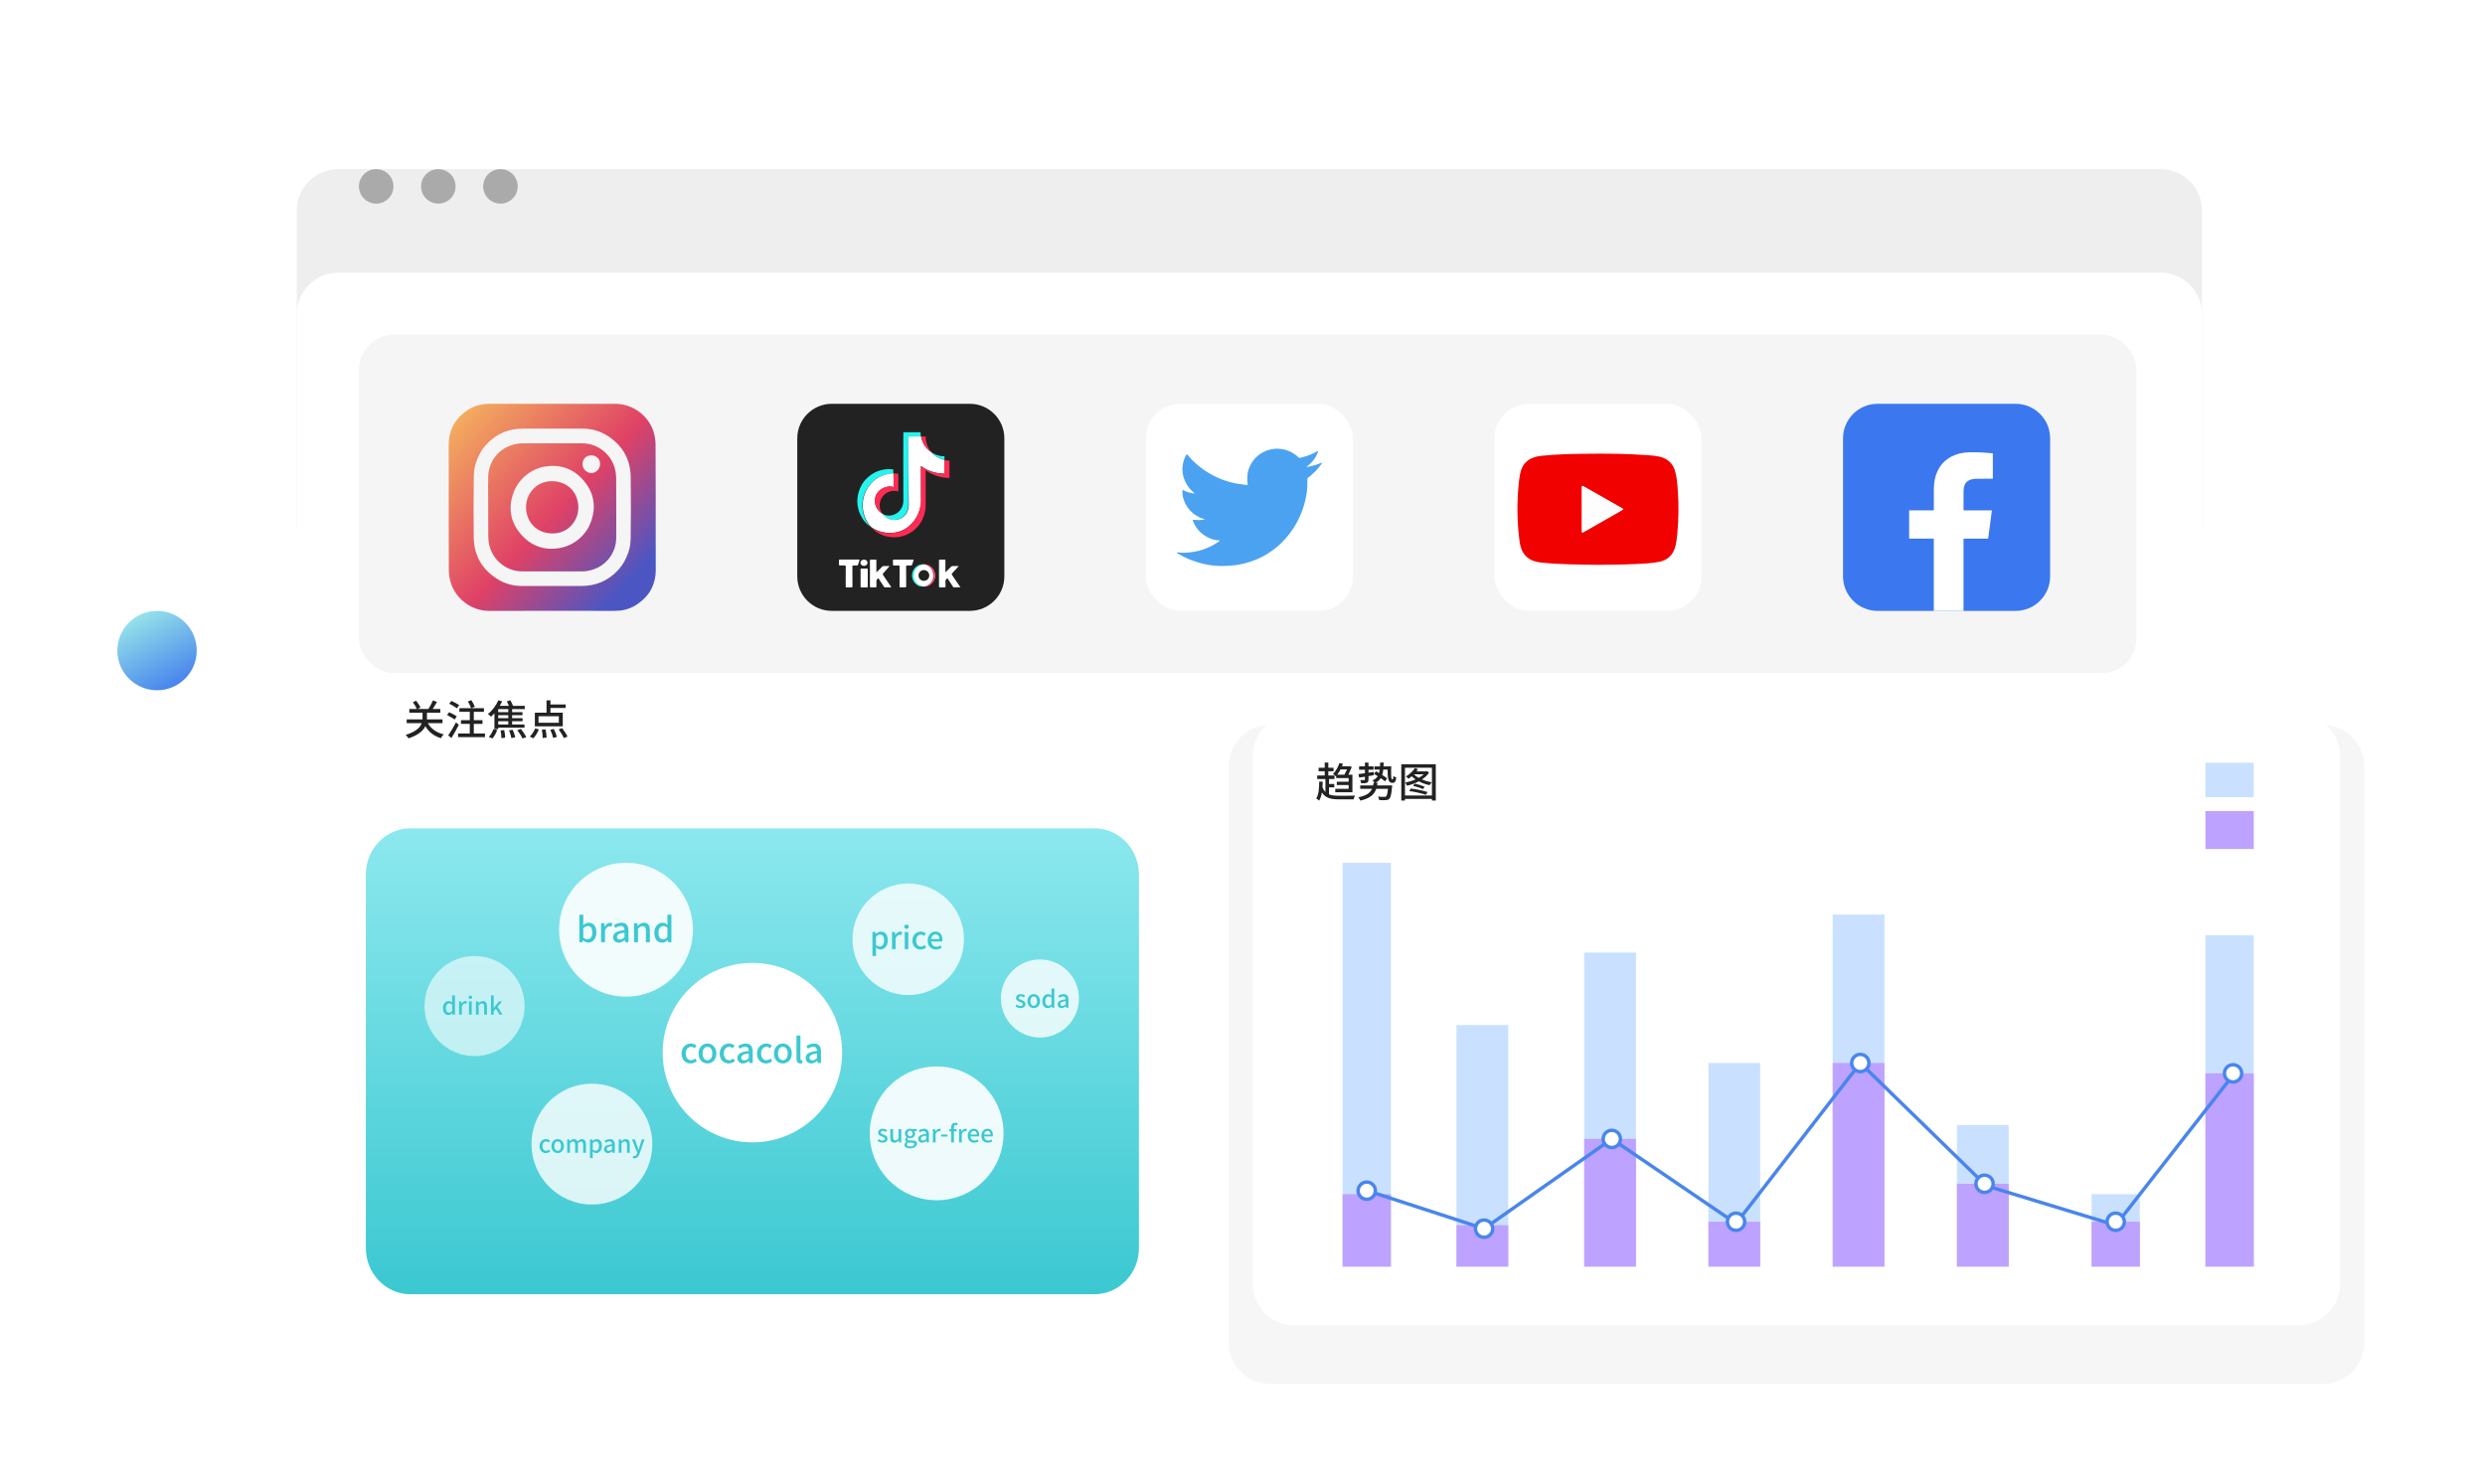 <svg xmlns="http://www.w3.org/2000/svg" fill="none" viewBox="0 0 720 430" class="design-iconfont">
  <g filter="url(#f9skti45e__filter0_d_100_2138)">
    <path d="M626 39H98C91.373 39 86 44.373 86 51V142C86 148.627 91.373 154 98 154H626C632.627 154 638 148.627 638 142V51C638 44.373 632.627 39 626 39Z" fill="#EEE"/>
  </g>
  <path d="M109 59C111.761 59 114 56.761 114 54C114 51.239 111.761 49 109 49C106.239 49 104 51.239 104 54C104 56.761 106.239 59 109 59Z" fill="#AAA"/>
  <path d="M127 59C129.761 59 132 56.761 132 54C132 51.239 129.761 49 127 49C124.239 49 122 51.239 122 54C122 56.761 124.239 59 127 59Z" fill="#AAA"/>
  <path d="M145 59C147.761 59 150 56.761 150 54C150 51.239 147.761 49 145 49C142.239 49 140 51.239 140 54C140 56.761 142.239 59 145 59Z" fill="#AAA"/>
  <g filter="url(#f9skti45e__filter1_d_100_2138)">
    <path d="M626 69H98C91.373 69 86 74.373 86 81V367C86 373.627 91.373 379 98 379H626C632.627 379 638 373.627 638 367V81C638 74.373 632.627 69 626 69Z" fill="#fff"/>
    <rect x="104" y="87" width="515" height="98" rx="10" fill="#F5F5F5"/>
    <path d="M189.573 158.386C189.873 157.329 190.016 156.2 190.001 155.029C189.987 152.271 189.987 149.514 189.987 146.771C190.016 137.457 189.973 128.143 189.944 118.829C189.944 117.814 189.802 116.786 189.559 115.8C188.318 110.714 183.525 107 178.304 107C168.232 107.014 158.147 107.014 148.076 107.014V107C146.078 107 144.124 107.014 142.17 107C141.656 107 141.157 107.014 140.672 107.057C138.232 107.257 136.121 108.171 134.324 109.7C132.355 111.257 131.028 113.229 130.429 115.614C130.144 116.671 130.001 117.8 130.001 118.971C130.016 121.729 130.016 124.486 130.016 127.229C129.973 136.543 130.03 145.857 130.044 155.171C130.044 156.186 130.187 157.214 130.429 158.2C131.67 163.3 136.478 167.014 141.699 167C151.77 166.986 161.856 166.986 171.927 166.986V167C173.924 167 175.879 166.986 177.833 167C178.347 167 178.846 166.986 179.331 166.943C181.77 166.743 183.867 165.829 185.665 164.3C187.648 162.743 188.974 160.757 189.573 158.386ZM151.228 159.786C148.518 159.786 145.993 159.043 143.753 157.557C139.588 154.786 137.334 150.843 137.262 145.814C137.177 139.886 137.205 133.957 137.277 128.029C137.291 127.629 137.319 127.229 137.348 126.829C137.362 126.614 137.377 126.386 137.405 126.171C137.505 125.443 137.676 124.714 137.904 124.029C138.389 122.643 138.989 121.4 139.716 120.286C140.101 119.757 140.515 119.229 140.971 118.743C143.839 115.643 147.434 114.171 151.656 114.186C157.362 114.214 163.068 114.2 168.775 114.186C171.485 114.186 174.01 114.929 176.25 116.414C180.415 119.186 182.669 123.129 182.74 128.157C182.826 134.086 182.797 140.014 182.726 145.943C182.712 146.343 182.683 146.743 182.655 147.143C182.64 147.371 182.626 147.586 182.598 147.8C182.498 148.529 182.327 149.257 182.098 149.943C181.613 151.329 181.014 152.571 180.287 153.686C179.901 154.214 179.488 154.743 179.031 155.229C176.164 158.329 172.569 159.8 168.347 159.786C162.64 159.771 156.934 159.786 151.228 159.786Z" fill="url(#f9skti45e__paint0_linear_100_2138)"/>
    <path d="M166.749 140.514C167.319 139.414 167.633 138.143 167.576 136.757C167.576 136.7 167.562 136.643 167.562 136.586C167.562 136.529 167.562 136.471 167.548 136.429C167.548 136.386 167.548 136.343 167.533 136.3C167.519 136.2 167.519 136.1 167.505 136C167.505 135.957 167.491 135.929 167.491 135.886C167.476 135.829 167.476 135.771 167.462 135.714C166.849 131.814 163.767 129.429 159.873 129.414C156.92 129.4 154.452 131.029 153.24 133.471C152.669 134.571 152.355 135.843 152.412 137.229C152.412 137.286 152.426 137.343 152.426 137.4C152.426 137.457 152.426 137.514 152.441 137.557C152.441 137.6 152.441 137.643 152.455 137.686C152.469 137.786 152.469 137.886 152.483 137.986C152.483 138.029 152.498 138.057 152.498 138.1C152.512 138.157 152.512 138.214 152.526 138.271C153.14 142.171 156.221 144.557 160.115 144.571C163.083 144.586 165.536 142.957 166.749 140.514Z" fill="url(#f9skti45e__paint1_linear_100_2138)"/>
    <path d="M173.04 154.543C173.083 154.529 173.111 154.5 173.154 154.486C176.449 152.843 178.489 149.557 178.546 145.929C178.575 144.014 178.575 142.1 178.56 140.186C178.56 136.5 178.546 132.8 178.532 129.114C178.532 128.471 178.503 127.829 178.432 127.2C177.904 122.3 173.667 118.471 168.76 118.457C162.911 118.429 157.063 118.457 151.214 118.457C150.672 118.457 150.13 118.529 149.588 118.629C149.103 118.714 148.618 118.843 148.175 119C147.79 119.129 147.419 119.271 147.048 119.443C147.02 119.457 146.991 119.471 146.963 119.486C146.92 119.5 146.891 119.529 146.849 119.543C143.553 121.186 141.513 124.471 141.456 128.1C141.414 130 141.414 131.9 141.442 133.829C141.442 137.514 141.456 141.214 141.471 144.9C141.471 145.543 141.499 146.186 141.57 146.814C142.098 151.714 146.335 155.543 151.242 155.557C157.091 155.586 162.94 155.557 168.789 155.557C169.331 155.557 169.873 155.486 170.415 155.386C170.9 155.3 171.385 155.171 171.827 155.014C172.212 154.886 172.583 154.743 172.954 154.571C172.983 154.571 173.011 154.557 173.04 154.543ZM171.314 121.943C172.769 121.929 173.867 123 173.881 124.414C173.896 125.814 172.683 127.071 171.342 127.057C169.973 127.043 168.789 125.871 168.774 124.514C168.76 123.014 169.816 121.943 171.314 121.943ZM151.342 145.257C147.99 141.686 147.077 137.414 148.789 132.757C149.017 132.143 149.274 131.571 149.559 131.029C151.357 127.929 154.438 125.714 158.033 125.157C162.212 124.514 165.807 125.7 168.646 128.729C171.998 132.3 172.911 136.571 171.2 141.229C170.971 141.843 170.715 142.414 170.429 142.957C168.632 146.057 165.551 148.271 161.956 148.829C157.79 149.471 154.181 148.286 151.342 145.257Z" fill="url(#f9skti45e__paint2_linear_100_2138)"/>
    <path d="M584 107H544C538.477 107 534 111.477 534 117V157C534 162.523 538.477 167 544 167H584C589.523 167 594 162.523 594 157V117C594 111.477 589.523 107 584 107Z" fill="#3B77EE"/>
    <path d="M569.136 146.063C571.378 146.063 573.608 146.063 575.849 146.063C576.044 146.063 576.055 146.063 576.078 145.872C576.169 145.152 576.261 144.443 576.364 143.723C576.478 142.891 576.593 142.058 576.695 141.226C576.798 140.472 576.89 139.707 576.993 138.953C577.039 138.638 577.084 138.312 577.119 137.997C577.119 137.963 577.119 137.93 577.119 137.873H568.908V137.536C568.908 135.725 568.908 133.925 568.919 132.114C568.919 131.562 569.022 131.022 569.239 130.505C569.525 129.819 570.028 129.346 570.726 129.065C571.263 128.851 571.824 128.739 572.407 128.727C574.008 128.705 575.609 128.705 577.21 128.694C577.267 128.694 577.336 128.694 577.404 128.694V121.359C577.13 121.325 576.844 121.292 576.57 121.269C575.941 121.224 575.323 121.179 574.694 121.134C574.26 121.112 573.837 121.078 573.402 121.078C572.418 121.055 571.424 121.022 570.44 121.055C568.69 121.1 567.009 121.46 565.443 122.27C563.59 123.226 562.241 124.655 561.372 126.523C560.845 127.659 560.525 128.851 560.411 130.089C560.354 130.73 560.308 131.382 560.308 132.035C560.297 133.925 560.297 135.815 560.308 137.693C560.308 137.84 560.274 137.873 560.125 137.873C557.872 137.873 555.608 137.873 553.355 137.873H553.149V146.052C553.218 146.052 553.286 146.063 553.344 146.063C555.585 146.063 557.826 146.063 560.068 146.063C560.102 146.063 560.136 146.063 560.171 146.063C560.274 146.052 560.308 146.097 560.297 146.198C560.285 146.322 560.297 146.446 560.297 146.581C560.297 153.297 560.297 160.024 560.297 166.74C560.297 166.965 560.331 166.998 560.194 166.998H569.022C568.931 166.987 568.908 166.942 568.908 166.83C568.908 159.99 568.908 153.139 568.908 146.299C568.908 146.063 568.908 146.063 569.136 146.063Z" fill="#fff"/>
    <rect x="433" y="107" width="60" height="60" rx="10" fill="#fff"/>
    <path d="M462.846 153.661C457.369 153.552 451.892 153.588 446.439 152.985C444.311 152.744 442.49 151.996 441.328 150.127C440.546 148.885 440.35 147.45 440.179 146.039C439.543 140.878 439.519 135.704 439.996 130.531C440.093 129.434 440.228 128.336 440.448 127.251C441.084 124.128 443.101 122.439 446.549 122.078C450.852 121.619 455.168 121.535 459.484 121.475C465.389 121.39 471.294 121.462 477.187 121.873C478.41 121.957 479.62 122.053 480.818 122.319C483.117 122.837 484.645 124.212 485.317 126.443C485.807 128.071 485.941 129.759 486.075 131.435C486.43 135.849 486.406 140.263 485.978 144.676C485.843 146.051 485.709 147.438 485.281 148.765C484.584 150.911 483.105 152.274 480.867 152.756C478.544 153.251 476.185 153.311 473.825 153.431C470.169 153.612 466.502 153.6 462.846 153.661ZM458.335 137.501C458.335 139.624 458.335 141.758 458.335 143.881C458.335 144.279 458.408 144.399 458.811 144.17C462.54 142.036 466.269 139.913 470.011 137.791C470.353 137.598 470.365 137.477 470.011 137.284C466.294 135.174 462.577 133.063 458.86 130.941C458.42 130.688 458.322 130.772 458.335 131.243C458.347 133.329 458.335 135.415 458.335 137.501Z" fill="#F20101"/>
    <path d="M458.335 137.502C458.335 135.416 458.347 133.33 458.323 131.243C458.323 130.761 458.421 130.689 458.848 130.942C462.553 133.064 466.27 135.175 469.999 137.285C470.341 137.478 470.341 137.599 469.999 137.792C466.257 139.914 462.528 142.036 458.8 144.171C458.408 144.4 458.323 144.279 458.323 143.881C458.347 141.759 458.335 139.637 458.335 137.502Z" fill="#FEFDFD"/>
    <rect x="332" y="107" width="60" height="60" rx="10" fill="#fff"/>
    <path d="M378.576 125.28C378.922 125.289 379.259 125.206 379.587 125.132C380.645 124.899 381.685 124.593 382.687 124.156C382.781 124.119 382.884 124.054 382.968 124.138C383.052 124.231 382.949 124.324 382.902 124.398C382.322 125.234 381.657 125.995 380.945 126.71C380.336 127.323 379.7 127.899 379.007 128.419C378.857 128.53 378.791 128.66 378.801 128.846C378.829 130.137 378.791 131.419 378.613 132.691C378.463 133.805 378.229 134.91 377.93 135.997C377.424 137.826 376.712 139.572 375.823 141.244C375.186 142.432 374.446 143.556 373.631 144.633C372.854 145.655 372.002 146.602 371.084 147.493C370.522 148.041 369.914 148.534 369.295 149.016C368.481 149.657 367.619 150.224 366.73 150.753C365.362 151.561 363.92 152.211 362.412 152.703C360.905 153.195 359.369 153.576 357.796 153.771C356.803 153.901 355.81 153.92 354.818 153.975C353.75 154.04 352.682 153.966 351.624 153.873C350.519 153.771 349.414 153.558 348.328 153.288C347.111 152.991 345.94 152.601 344.779 152.146C343.514 151.645 342.325 151.004 341.155 150.317C341.08 150.27 340.977 150.224 341.005 150.122C341.042 150.01 341.155 150.019 341.258 150.029C341.922 150.122 342.587 150.196 343.252 150.159C344.676 150.075 346.09 149.927 347.476 149.555C348.618 149.249 349.705 148.821 350.763 148.32C351.596 147.921 352.392 147.438 353.141 146.899C353.216 146.843 353.347 146.797 353.319 146.686C353.291 146.556 353.151 146.556 353.048 146.556C352.224 146.537 351.437 146.333 350.678 146.026C349.405 145.525 348.29 144.791 347.373 143.779C346.614 142.934 346.052 141.977 345.64 140.928C345.603 140.844 345.528 140.751 345.612 140.649C345.696 140.547 345.809 140.594 345.921 140.603C346.923 140.705 347.925 140.751 348.927 140.547C348.955 140.538 348.974 140.519 348.993 140.51C349.002 140.436 348.946 140.417 348.899 140.408C347.307 139.962 345.94 139.136 344.826 137.928C343.739 136.749 343.037 135.375 342.7 133.814C342.587 133.285 342.625 132.756 342.569 132.226C342.541 132.013 342.681 131.939 342.878 132.05C343.692 132.505 344.582 132.756 345.5 132.923C345.696 132.96 345.893 132.979 346.146 132.932C345.912 132.728 345.706 132.561 345.509 132.384C344.264 131.261 343.421 129.896 342.943 128.308C342.644 127.323 342.541 126.33 342.615 125.317C342.662 124.649 342.812 123.999 343.009 123.349C343.159 122.847 343.374 122.373 343.636 121.909C343.824 121.575 343.908 121.556 344.142 121.863C344.657 122.531 345.247 123.135 345.856 123.72C347.26 125.067 348.806 126.246 350.51 127.221C352.055 128.103 353.666 128.855 355.38 129.385C356.719 129.803 358.086 130.128 359.481 130.295C360.043 130.36 360.596 130.49 361.167 130.508C361.532 130.518 361.551 130.481 361.476 130.137C361.335 129.459 361.401 128.772 361.41 128.094C361.42 126.655 361.907 125.354 362.647 124.129C363.218 123.181 363.976 122.401 364.847 121.733C365.681 121.101 366.608 120.646 367.619 120.368C368.499 120.126 369.389 119.968 370.307 120.005C371.936 120.08 373.463 120.525 374.839 121.426C375.354 121.761 375.832 122.123 376.263 122.55C376.431 122.708 376.609 122.689 376.797 122.643C377.302 122.513 377.799 122.373 378.295 122.225C379.241 121.946 380.14 121.538 381.02 121.101C381.217 121.008 381.395 120.869 381.582 120.758C381.657 120.711 381.732 120.646 381.825 120.711C381.928 120.785 381.91 120.888 381.872 120.98C381.638 121.528 381.395 122.067 381.086 122.578C380.823 123.005 380.505 123.404 380.177 123.794C379.746 124.305 379.241 124.742 378.698 125.122C378.641 125.15 378.576 125.159 378.576 125.28Z" fill="#4BA2F0"/>
    <path d="M281 107H241C235.477 107 231 111.477 231 117V157C231 162.523 235.477 167 241 167H281C286.523 167 291 162.523 291 157V117C291 111.477 286.523 107 281 107Z" fill="#222"/>
    <path d="M272.2 122.054C271.406 121.867 270.635 121.541 269.935 121.097C270.052 121.237 270.168 121.354 270.285 121.471C270.355 121.541 270.425 121.587 270.495 121.657C271.383 122.474 272.48 123.034 273.648 123.315V122.194C273.158 122.217 272.667 122.171 272.2 122.054ZM266.829 116.475C266.759 116.055 266.712 115.658 266.712 115.238H261.737C261.714 117.666 261.737 120.093 261.714 122.521C261.714 126.746 261.714 130.971 261.737 135.219C261.714 136.643 260.99 137.973 259.776 138.743C258.561 139.537 256.997 139.607 255.712 138.953C255.689 138.93 255.642 138.93 255.619 138.907C255.969 139.42 256.459 139.864 257.02 140.144C257.744 140.541 258.585 140.704 259.425 140.634C260.173 140.564 260.873 140.307 261.457 139.864C261.457 139.864 261.481 139.864 261.481 139.84C261.924 139.514 262.298 139.117 262.578 138.627C262.999 137.88 263.209 137.063 263.185 136.199V116.499H266.852C266.829 116.475 266.829 116.475 266.829 116.475Z" fill="#25F4EE"/>
    <path d="M252.793 127.283C254.591 126.186 256.717 125.719 258.818 126.022V127.189C258.258 127.213 257.721 127.283 257.16 127.4C255.829 127.68 254.545 128.24 253.447 129.057C251.135 130.854 249.804 133.632 249.85 136.55C249.874 138.09 250.271 139.607 250.995 140.961C251.322 141.591 251.742 142.175 252.233 142.688C251.158 141.941 250.294 140.984 249.664 139.841C248.776 138.347 248.356 136.62 248.402 134.869C248.472 133.258 248.94 131.694 249.757 130.317C250.528 129.08 251.579 128.053 252.793 127.283Z" fill="#25F4EE"/>
    <path d="M263.162 116.475H266.852C266.992 117.175 267.226 117.852 267.553 118.482C268.043 119.486 268.814 120.326 269.748 120.933C269.818 120.98 269.865 121.026 269.912 121.096C270.892 122.217 272.2 122.987 273.648 123.314C273.672 124.598 273.648 125.905 273.648 127.212C271.196 127.235 268.814 126.465 266.829 125.041C266.829 128.145 266.829 131.227 266.852 134.331C266.852 134.728 266.876 135.148 266.852 135.568C266.735 137.085 266.292 138.556 265.521 139.863C264.867 141.007 264.003 141.987 262.952 142.781C261.597 143.784 259.939 144.345 258.258 144.391C257.394 144.415 256.53 144.345 255.712 144.158C254.521 143.901 253.4 143.411 252.419 142.711L252.349 142.641C251.859 142.127 251.438 141.544 251.111 140.913C250.364 139.56 249.967 138.042 249.967 136.502C249.92 133.584 251.251 130.806 253.54 129.009C254.638 128.192 255.899 127.632 257.254 127.352C257.791 127.235 258.351 127.165 258.912 127.142C258.935 127.632 258.912 128.145 258.935 128.612V131.133C258.304 130.923 257.627 130.9 256.973 131.063C256.203 131.227 255.479 131.6 254.871 132.114C254.498 132.44 254.194 132.814 253.961 133.234C253.587 133.981 253.423 134.821 253.54 135.662C253.634 136.455 253.961 137.225 254.498 137.832C254.848 138.252 255.268 138.603 255.736 138.906C256.086 139.42 256.576 139.863 257.137 140.143C257.861 140.54 258.702 140.703 259.542 140.633C260.85 140.517 262.018 139.77 262.695 138.649C263.115 137.902 263.326 137.085 263.302 136.222C263.186 129.616 263.186 123.034 263.162 116.475Z" fill="#fff"/>
    <path d="M273.649 123.314H273.626C273.649 124.574 273.626 125.858 273.626 127.188V127.258C271.197 127.282 268.815 126.535 266.83 125.111L266.807 125.088C266.807 128.192 266.807 131.273 266.83 134.378C266.853 134.798 266.853 135.218 266.83 135.615C266.737 136.852 266.41 138.042 265.896 139.163C265.872 139.233 265.826 139.303 265.802 139.373C265.709 139.56 265.616 139.746 265.499 139.91C264.845 141.053 263.981 142.034 262.93 142.827C261.575 143.831 259.917 144.391 258.236 144.461C257.371 144.485 256.531 144.415 255.69 144.228C254.499 143.971 253.378 143.481 252.397 142.781C253.565 144.041 255.083 144.952 256.764 145.395C258.165 145.745 259.637 145.768 261.061 145.465C262.229 145.185 263.35 144.695 264.331 143.995C266.199 142.664 267.507 140.68 267.974 138.416C268.161 137.692 268.231 136.922 268.208 136.175V126.255C270.216 127.702 272.622 128.496 275.097 128.496V123.477C274.584 123.477 274.116 123.43 273.649 123.314ZM269.773 120.933C269.703 120.793 269.586 120.699 269.469 120.536C268.628 119.346 268.184 117.922 268.184 116.475C267.741 116.475 267.297 116.498 266.877 116.475C266.97 116.918 267.087 117.338 267.25 117.758C267.274 117.805 267.297 117.852 267.297 117.898C267.32 117.945 267.344 117.992 267.344 118.039C267.39 118.132 267.414 118.202 267.46 118.295C267.507 118.365 267.531 118.459 267.577 118.529C267.881 119.159 268.301 119.719 268.792 120.186C268.908 120.303 269.025 120.396 269.142 120.513C269.189 120.536 269.212 120.559 269.259 120.606C269.305 120.653 269.352 120.676 269.399 120.723C269.516 120.769 269.656 120.863 269.773 120.933Z" fill="#FE2C55"/>
    <path d="M258.82 127.168C259.31 127.168 259.777 127.191 260.268 127.261V132.397C258.072 131.72 255.737 132.957 255.06 135.174C254.686 136.435 254.896 137.788 255.69 138.862C255.223 138.582 254.779 138.232 254.452 137.788C253.939 137.182 253.588 136.411 253.495 135.618C253.401 134.777 253.542 133.937 253.915 133.19C254.149 132.77 254.452 132.373 254.826 132.07C255.433 131.58 256.157 131.229 256.928 131.043C257.582 130.879 258.259 130.903 258.89 131.113V128.615C258.843 128.125 258.82 127.658 258.82 127.168Z" fill="#FE2C55"/>
    <path d="M257.774 154.002C257.257 154.591 256.699 155.243 256.113 155.868C255.681 156.334 255.667 156.32 256.015 156.843C256.692 157.84 257.369 158.838 258.053 159.842C258.109 159.928 258.164 160.021 258.262 160.165C257.585 160.165 256.95 160.165 256.322 160.165C256.176 160.165 256.141 160.036 256.078 159.942C255.597 159.211 255.108 158.479 254.641 157.74C254.522 157.553 254.459 157.532 254.285 157.69C254.013 157.926 253.894 158.185 253.922 158.558C253.957 159.01 253.922 159.462 253.936 159.921C253.943 160.129 253.866 160.186 253.671 160.186C253.217 160.172 252.764 160.172 252.31 160.186C252.101 160.193 252.059 160.107 252.059 159.914C252.059 157.417 252.059 154.921 252.052 152.424C252.052 152.209 252.101 152.13 252.324 152.137C252.764 152.152 253.21 152.152 253.65 152.137C253.866 152.13 253.922 152.202 253.922 152.424C253.915 153.414 253.915 154.404 253.922 155.401C253.922 155.516 253.922 155.631 253.922 155.781C254.104 155.746 254.173 155.616 254.264 155.523C254.711 155.086 255.15 154.641 255.59 154.203C255.674 154.124 255.736 154.017 255.876 154.017C256.553 154.002 257.236 154.002 257.774 154.002Z" fill="#fff"/>
    <path d="M274.002 155.77C274.525 155.246 275.055 154.736 275.572 154.205C275.725 154.047 275.886 153.99 276.095 153.997C276.709 154.011 277.316 154.004 277.777 154.004C277.211 154.643 276.604 155.354 275.962 156.021C275.732 156.258 275.697 156.402 275.9 156.689C276.639 157.73 277.344 158.8 278.063 159.855C278.118 159.941 278.174 160.027 278.272 160.178C277.595 160.178 276.96 160.178 276.332 160.178C276.186 160.178 276.151 160.049 276.088 159.956C275.6 159.216 275.111 158.477 274.63 157.723C274.532 157.565 274.476 157.536 274.323 157.673C274.051 157.917 273.897 158.161 273.932 158.563C273.974 159.001 273.932 159.446 273.946 159.891C273.953 160.099 273.911 160.2 273.681 160.185C273.227 160.171 272.774 160.171 272.32 160.185C272.111 160.192 272.069 160.113 272.069 159.912C272.076 157.4 272.069 154.894 272.062 152.382C272.062 152.159 272.146 152.13 272.327 152.138C272.767 152.145 273.213 152.152 273.653 152.138C273.876 152.13 273.925 152.209 273.918 152.425C273.911 153.416 273.918 154.406 273.918 155.397C273.918 155.512 273.918 155.627 273.918 155.741C273.946 155.749 273.974 155.756 274.002 155.77Z" fill="#fff"/>
    <path d="M268.371 159.925C267.941 159.975 267.518 159.961 267.088 159.925C266.553 159.763 266.039 159.564 265.595 159.189C264.299 158.084 263.939 155.839 265.517 154.331C265.996 153.871 266.602 153.673 267.236 153.531C267.617 153.517 267.99 153.503 268.371 153.552C268.448 153.581 268.518 153.609 268.596 153.637C269.815 154.048 270.618 154.862 270.85 156.144C271.076 157.383 270.681 158.438 269.716 159.26C269.315 159.593 268.843 159.755 268.371 159.925ZM267.701 155.174C266.814 155.174 266.137 155.847 266.137 156.732C266.137 157.617 266.814 158.304 267.694 158.297C268.568 158.29 269.258 157.589 269.244 156.718C269.244 155.861 268.554 155.174 267.701 155.174Z" fill="#fff"/>
    <path d="M261.743 152.144C262.647 152.144 263.55 152.151 264.46 152.137C264.693 152.137 264.75 152.187 264.665 152.417C264.524 152.812 264.397 153.207 264.284 153.61C264.234 153.796 264.143 153.854 263.959 153.847C263.585 153.832 263.204 153.854 262.83 153.84C262.597 153.825 262.541 153.911 262.541 154.141C262.548 156.017 262.541 157.892 262.555 159.774C262.555 160.105 262.47 160.205 262.145 160.184C261.75 160.155 261.348 160.162 260.946 160.184C260.699 160.198 260.635 160.119 260.635 159.868C260.649 157.992 260.635 156.117 260.649 154.235C260.649 153.926 260.586 153.811 260.268 153.832C259.838 153.861 259.4 153.832 258.963 153.847C258.772 153.854 258.716 153.789 258.723 153.602C258.737 153.193 258.737 152.791 258.723 152.381C258.716 152.158 258.814 152.137 258.991 152.137C259.908 152.151 260.826 152.144 261.743 152.144Z" fill="#fff"/>
    <path d="M249.078 152.123C248.905 152.672 248.733 153.178 248.575 153.691C248.524 153.85 248.409 153.835 248.287 153.835C247.964 153.835 247.64 153.857 247.317 153.828C247.015 153.799 246.972 153.922 246.972 154.19C246.986 156.068 246.972 157.939 246.986 159.818C246.986 160.107 246.929 160.223 246.619 160.201C246.203 160.172 245.778 160.172 245.362 160.201C245.081 160.215 245.031 160.114 245.031 159.854C245.038 157.976 245.031 156.104 245.045 154.226C245.045 153.908 244.966 153.807 244.65 153.828C244.219 153.857 243.787 153.828 243.356 153.843C243.162 153.85 243.076 153.807 243.083 153.59C243.097 153.178 243.09 152.766 243.083 152.361C243.083 152.239 243.076 152.123 243.263 152.123C245.189 152.13 247.115 152.123 249.078 152.123Z" fill="#fff"/>
    <path d="M249.346 157.462C249.346 156.639 249.354 155.816 249.338 154.994C249.338 154.801 249.385 154.722 249.616 154.729C250.134 154.743 250.644 154.743 251.161 154.729C251.37 154.722 251.424 154.801 251.424 154.979C251.416 156.632 251.416 158.292 251.424 159.944C251.424 160.159 251.331 160.202 251.122 160.202C250.644 160.195 250.172 160.188 249.694 160.202C249.431 160.209 249.338 160.152 249.346 159.887C249.369 159.086 249.354 158.27 249.346 157.462Z" fill="#fff"/>
    <path d="M267.929 159.936C268.391 159.765 268.853 159.601 269.24 159.266C270.192 158.439 270.571 157.377 270.351 156.13C270.123 154.84 269.343 154.02 268.143 153.607C268.067 153.578 267.998 153.55 267.922 153.521C269.019 153.457 270.185 154.291 270.668 155.481C271.496 157.505 270.116 159.843 268.018 159.957C267.991 159.957 267.956 159.943 267.929 159.936Z" fill="#FE2C55"/>
    <path d="M267.462 153.534C266.837 153.676 266.247 153.875 265.768 154.336C264.212 155.849 264.566 158.108 265.844 159.209C266.282 159.585 266.789 159.784 267.316 159.947C266.636 160.011 266.039 159.77 265.525 159.358C264.101 158.221 263.962 156.51 264.622 155.217C265.136 154.215 266.351 153.392 267.462 153.534Z" fill="#25F4EE"/>
    <path d="M251.362 153.053C251.362 153.546 250.893 153.97 250.339 153.977C249.777 153.983 249.285 153.539 249.293 153.04C249.3 152.533 249.77 152.137 250.339 152.137C250.908 152.144 251.362 152.547 251.362 153.053Z" fill="#fff"/>
    <g filter="url(#f9skti45e__filter2_d_100_2138)">
      <path d="M317.077 224H118.923C111.786 224 106 229.994 106 237.388V345.612C106 353.006 111.786 359 118.923 359H317.077C324.214 359 330 353.006 330 345.612V237.388C330 229.994 324.214 224 317.077 224Z" fill="url(#f9skti45e__paint3_linear_100_2138)"/>
    </g>
    <path d="M218 321C232.359 321 244 309.359 244 295C244 280.641 232.359 269 218 269C203.641 269 192 280.641 192 295C192 309.359 203.641 321 218 321Z" fill="#fff"/>
    <path d="M200.11 298.13C200.74 298.13 201.39 297.9 201.89 297.45L201.42 296.69C201.09 296.97 200.68 297.19 200.22 297.19C199.3 297.19 198.67 296.42 198.67 295.26C198.67 294.09 199.33 293.31 200.25 293.31C200.63 293.31 200.94 293.47 201.24 293.74L201.81 292.99C201.41 292.64 200.9 292.36 200.2 292.36C198.75 292.36 197.48 293.42 197.48 295.26C197.48 297.08 198.62 298.13 200.11 298.13ZM204.972 298.13C206.332 298.13 207.562 297.08 207.562 295.26C207.562 293.42 206.332 292.36 204.972 292.36C203.612 292.36 202.382 293.42 202.382 295.26C202.382 297.08 203.612 298.13 204.972 298.13ZM204.972 297.19C204.112 297.19 203.572 296.42 203.572 295.26C203.572 294.09 204.112 293.31 204.972 293.31C205.842 293.31 206.382 294.09 206.382 295.26C206.382 296.42 205.842 297.19 204.972 297.19ZM211.155 298.13C211.785 298.13 212.435 297.9 212.935 297.45L212.465 296.69C212.135 296.97 211.725 297.19 211.265 297.19C210.345 297.19 209.715 296.42 209.715 295.26C209.715 294.09 210.375 293.31 211.295 293.31C211.675 293.31 211.985 293.47 212.285 293.74L212.855 292.99C212.455 292.64 211.945 292.36 211.245 292.36C209.795 292.36 208.525 293.42 208.525 295.26C208.525 297.08 209.665 298.13 211.155 298.13ZM215.274 298.13C215.934 298.13 216.524 297.8 217.024 297.37H217.054L217.154 298H218.094V294.69C218.094 293.23 217.464 292.36 216.094 292.36C215.214 292.36 214.444 292.72 213.874 293.08L214.304 293.86C214.774 293.56 215.314 293.3 215.894 293.3C216.704 293.3 216.934 293.86 216.944 294.5C214.654 294.75 213.654 295.36 213.654 296.54C213.654 297.51 214.324 298.13 215.274 298.13ZM215.624 297.22C215.134 297.22 214.764 297 214.764 296.46C214.764 295.84 215.314 295.43 216.944 295.23V296.58C216.494 296.99 216.104 297.22 215.624 297.22ZM221.965 298.13C222.595 298.13 223.245 297.9 223.745 297.45L223.275 296.69C222.945 296.97 222.535 297.19 222.075 297.19C221.155 297.19 220.525 296.42 220.525 295.26C220.525 294.09 221.185 293.31 222.105 293.31C222.485 293.31 222.795 293.47 223.095 293.74L223.665 292.99C223.265 292.64 222.755 292.36 222.055 292.36C220.605 292.36 219.335 293.42 219.335 295.26C219.335 297.08 220.475 298.13 221.965 298.13ZM226.828 298.13C228.188 298.13 229.418 297.08 229.418 295.26C229.418 293.42 228.188 292.36 226.828 292.36C225.468 292.36 224.238 293.42 224.238 295.26C224.238 297.08 225.468 298.13 226.828 298.13ZM226.828 297.19C225.968 297.19 225.428 296.42 225.428 295.26C225.428 294.09 225.968 293.31 226.828 293.31C227.698 293.31 228.238 294.09 228.238 295.26C228.238 296.42 227.698 297.19 226.828 297.19ZM231.91 298.13C232.19 298.13 232.39 298.09 232.53 298.04L232.38 297.17C232.28 297.19 232.24 297.19 232.19 297.19C232.05 297.19 231.91 297.08 231.91 296.77V290.03H230.77V296.71C230.77 297.6 231.08 298.13 231.91 298.13ZM235.049 298.13C235.709 298.13 236.299 297.8 236.799 297.37H236.829L236.929 298H237.869V294.69C237.869 293.23 237.239 292.36 235.869 292.36C234.989 292.36 234.219 292.72 233.649 293.08L234.079 293.86C234.549 293.56 235.089 293.3 235.669 293.3C236.479 293.3 236.709 293.86 236.719 294.5C234.429 294.75 233.429 295.36 233.429 296.54C233.429 297.51 234.099 298.13 235.049 298.13ZM235.399 297.22C234.909 297.22 234.539 297 234.539 296.46C234.539 295.84 235.089 295.43 236.719 295.23V296.58C236.269 296.99 235.879 297.22 235.399 297.22Z" fill="#3BC8D1"/>
    <path opacity=".8" d="M263.154 278.308C272.075 278.308 279.308 271.075 279.308 262.154C279.308 253.232 272.075 246 263.154 246C254.232 246 247 253.232 247 262.154C247 271.075 254.232 278.308 263.154 278.308Z" fill="#fff"/>
    <path d="M252.783 267.007H253.809V265.405L253.782 264.559C254.205 264.919 254.646 265.117 255.087 265.117C256.203 265.117 257.22 264.145 257.22 262.444C257.22 260.923 256.518 259.924 255.258 259.924C254.709 259.924 254.169 260.23 253.737 260.59H253.71L253.629 260.05H252.783V267.007ZM254.889 264.262C254.583 264.262 254.196 264.145 253.809 263.812V261.391C254.232 260.986 254.601 260.788 254.988 260.788C255.816 260.788 256.149 261.427 256.149 262.462C256.149 263.623 255.609 264.262 254.889 264.262ZM258.452 265H259.478V261.913C259.793 261.13 260.279 260.851 260.684 260.851C260.882 260.851 261.008 260.878 261.179 260.932L261.368 260.032C261.215 259.96 261.053 259.924 260.81 259.924C260.279 259.924 259.757 260.302 259.406 260.941H259.379L259.298 260.05H258.452V265ZM262.135 265H263.161V260.05H262.135V265ZM262.648 259.123C263.026 259.123 263.314 258.871 263.314 258.511C263.314 258.142 263.026 257.899 262.648 257.899C262.27 257.899 261.991 258.142 261.991 258.511C261.991 258.871 262.27 259.123 262.648 259.123ZM266.735 265.117C267.302 265.117 267.887 264.91 268.337 264.505L267.914 263.821C267.617 264.073 267.248 264.271 266.834 264.271C266.006 264.271 265.439 263.578 265.439 262.534C265.439 261.481 266.033 260.779 266.861 260.779C267.203 260.779 267.482 260.923 267.752 261.166L268.265 260.491C267.905 260.176 267.446 259.924 266.816 259.924C265.511 259.924 264.368 260.878 264.368 262.534C264.368 264.172 265.394 265.117 266.735 265.117ZM271.192 265.117C271.84 265.117 272.407 264.901 272.866 264.595L272.506 263.938C272.146 264.172 271.768 264.307 271.327 264.307C270.472 264.307 269.878 263.74 269.797 262.795H273.01C273.037 262.678 273.055 262.471 273.055 262.273C273.055 260.869 272.353 259.924 271.039 259.924C269.878 259.924 268.78 260.923 268.78 262.534C268.78 264.163 269.851 265.117 271.192 265.117ZM269.788 262.084C269.887 261.211 270.436 260.734 271.057 260.734C271.777 260.734 272.164 261.229 272.164 262.084H269.788Z" fill="#3BC8D1"/>
    <path opacity=".8" d="M171.5 339C181.165 339 189 331.165 189 321.5C189 311.835 181.165 304 171.5 304C161.835 304 154 311.835 154 321.5C154 331.165 161.835 339 171.5 339Z" fill="#fff"/>
    <path d="M158.177 324.091C158.618 324.091 159.073 323.93 159.423 323.615L159.094 323.083C158.863 323.279 158.576 323.433 158.254 323.433C157.61 323.433 157.169 322.894 157.169 322.082C157.169 321.263 157.631 320.717 158.275 320.717C158.541 320.717 158.758 320.829 158.968 321.018L159.367 320.493C159.087 320.248 158.73 320.052 158.24 320.052C157.225 320.052 156.336 320.794 156.336 322.082C156.336 323.356 157.134 324.091 158.177 324.091ZM161.581 324.091C162.533 324.091 163.394 323.356 163.394 322.082C163.394 320.794 162.533 320.052 161.581 320.052C160.629 320.052 159.768 320.794 159.768 322.082C159.768 323.356 160.629 324.091 161.581 324.091ZM161.581 323.433C160.979 323.433 160.601 322.894 160.601 322.082C160.601 321.263 160.979 320.717 161.581 320.717C162.19 320.717 162.568 321.263 162.568 322.082C162.568 322.894 162.19 323.433 161.581 323.433ZM164.34 324H165.138V321.27C165.46 320.92 165.747 320.745 166.006 320.745C166.447 320.745 166.65 321.011 166.65 321.676V324H167.455V321.27C167.777 320.92 168.057 320.745 168.323 320.745C168.757 320.745 168.967 321.011 168.967 321.676V324H169.772V321.578C169.772 320.598 169.394 320.052 168.589 320.052C168.106 320.052 167.714 320.353 167.336 320.759C167.168 320.318 166.846 320.052 166.272 320.052C165.796 320.052 165.411 320.339 165.082 320.689H165.061L164.998 320.15H164.34V324ZM170.937 325.561H171.735V324.315L171.714 323.657C172.043 323.937 172.386 324.091 172.729 324.091C173.597 324.091 174.388 323.335 174.388 322.012C174.388 320.829 173.842 320.052 172.862 320.052C172.435 320.052 172.015 320.29 171.679 320.57H171.658L171.595 320.15H170.937V325.561ZM172.575 323.426C172.337 323.426 172.036 323.335 171.735 323.076V321.193C172.064 320.878 172.351 320.724 172.652 320.724C173.296 320.724 173.555 321.221 173.555 322.026C173.555 322.929 173.135 323.426 172.575 323.426ZM176.154 324.091C176.616 324.091 177.029 323.86 177.379 323.559H177.4L177.47 324H178.128V321.683C178.128 320.661 177.687 320.052 176.728 320.052C176.112 320.052 175.573 320.304 175.174 320.556L175.475 321.102C175.804 320.892 176.182 320.71 176.588 320.71C177.155 320.71 177.316 321.102 177.323 321.55C175.72 321.725 175.02 322.152 175.02 322.978C175.02 323.657 175.489 324.091 176.154 324.091ZM176.399 323.454C176.056 323.454 175.797 323.3 175.797 322.922C175.797 322.488 176.182 322.201 177.323 322.061V323.006C177.008 323.293 176.735 323.454 176.399 323.454ZM179.27 324H180.068V321.27C180.411 320.927 180.656 320.745 181.013 320.745C181.468 320.745 181.664 321.011 181.664 321.676V324H182.469V321.578C182.469 320.598 182.105 320.052 181.286 320.052C180.761 320.052 180.369 320.339 180.012 320.682H179.991L179.928 320.15H179.27V324ZM186.746 320.15H185.962L185.346 322.131L185.045 323.216H185.01C184.891 322.859 184.772 322.474 184.66 322.131L183.946 320.15H183.12L184.646 323.972L184.569 324.238C184.429 324.651 184.184 324.959 183.764 324.959C183.666 324.959 183.554 324.924 183.484 324.903L183.33 325.533C183.463 325.582 183.617 325.61 183.813 325.61C184.625 325.61 185.031 325.057 185.332 324.231L186.746 320.15Z" fill="#3BC8D1"/>
    <path opacity=".9" d="M271.385 337.769C282.09 337.769 290.769 329.09 290.769 318.385C290.769 307.679 282.09 299 271.385 299C260.679 299 252 307.679 252 318.385C252 329.09 260.679 337.769 271.385 337.769Z" fill="#fff"/>
    <path d="M255.685 321.091C256.637 321.091 257.148 320.566 257.148 319.922C257.148 319.194 256.553 318.956 256.014 318.753C255.594 318.599 255.195 318.473 255.195 318.144C255.195 317.878 255.391 317.668 255.811 317.668C256.133 317.668 256.406 317.808 256.672 318.004L257.05 317.507C256.735 317.262 256.315 317.052 255.797 317.052C254.95 317.052 254.432 317.535 254.432 318.179C254.432 318.83 255.02 319.103 255.531 319.299C255.951 319.46 256.385 319.614 256.385 319.964C256.385 320.258 256.168 320.482 255.706 320.482C255.293 320.482 254.957 320.314 254.614 320.041L254.236 320.559C254.607 320.867 255.153 321.091 255.685 321.091ZM259.132 321.091C259.664 321.091 260.042 320.825 260.392 320.419H260.413L260.476 321H261.134V317.15H260.329V319.824C260.007 320.23 259.762 320.398 259.405 320.398C258.95 320.398 258.761 320.139 258.761 319.474V317.15H257.956V319.572C257.956 320.552 258.313 321.091 259.132 321.091ZM263.662 322.729C264.894 322.729 265.678 322.127 265.678 321.385C265.678 320.727 265.202 320.447 264.292 320.447H263.585C263.095 320.447 262.941 320.3 262.941 320.069C262.941 319.887 263.025 319.775 263.151 319.663C263.319 319.74 263.515 319.782 263.69 319.782C264.495 319.782 265.132 319.299 265.132 318.459C265.132 318.165 265.027 317.906 264.88 317.752H265.615V317.15H264.25C264.103 317.094 263.907 317.052 263.69 317.052C262.892 317.052 262.199 317.563 262.199 318.438C262.199 318.893 262.444 319.257 262.703 319.46V319.488C262.493 319.642 262.276 319.901 262.276 320.202C262.276 320.517 262.43 320.72 262.626 320.839V320.874C262.269 321.091 262.066 321.392 262.066 321.714C262.066 322.386 262.738 322.729 263.662 322.729ZM263.69 319.264C263.291 319.264 262.962 318.949 262.962 318.438C262.962 317.913 263.284 317.619 263.69 317.619C264.096 317.619 264.418 317.92 264.418 318.438C264.418 318.949 264.089 319.264 263.69 319.264ZM263.781 322.197C263.144 322.197 262.752 321.973 262.752 321.595C262.752 321.399 262.85 321.203 263.081 321.035C263.242 321.07 263.417 321.091 263.599 321.091H264.18C264.649 321.091 264.901 321.189 264.901 321.511C264.901 321.868 264.453 322.197 263.781 322.197ZM267.173 321.091C267.635 321.091 268.048 320.86 268.398 320.559H268.419L268.489 321H269.147V318.683C269.147 317.661 268.706 317.052 267.747 317.052C267.131 317.052 266.592 317.304 266.193 317.556L266.494 318.102C266.823 317.892 267.201 317.71 267.607 317.71C268.174 317.71 268.335 318.102 268.342 318.55C266.739 318.725 266.039 319.152 266.039 319.978C266.039 320.657 266.508 321.091 267.173 321.091ZM267.418 320.454C267.075 320.454 266.816 320.3 266.816 319.922C266.816 319.488 267.201 319.201 268.342 319.061V320.006C268.027 320.293 267.754 320.454 267.418 320.454ZM270.29 321H271.088V318.599C271.333 317.99 271.711 317.773 272.026 317.773C272.18 317.773 272.278 317.794 272.411 317.836L272.558 317.136C272.439 317.08 272.313 317.052 272.124 317.052C271.711 317.052 271.305 317.346 271.032 317.843H271.011L270.948 317.15H270.29V321ZM272.676 319.32H274.524V318.725H272.676V319.32ZM277.488 315.463C277.313 315.386 277.068 315.33 276.809 315.33C275.948 315.33 275.591 315.876 275.591 316.667V317.15L275.066 317.192V317.794H275.591V321H276.396V317.794H277.173V317.15H276.396V316.66C276.396 316.191 276.564 315.967 276.907 315.967C277.04 315.967 277.187 316.002 277.327 316.065L277.488 315.463ZM277.871 321H278.669V318.599C278.914 317.99 279.292 317.773 279.607 317.773C279.761 317.773 279.859 317.794 279.992 317.836L280.139 317.136C280.02 317.08 279.894 317.052 279.705 317.052C279.292 317.052 278.886 317.346 278.613 317.843H278.592L278.529 317.15H277.871V321ZM282.263 321.091C282.767 321.091 283.208 320.923 283.565 320.685L283.285 320.174C283.005 320.356 282.711 320.461 282.368 320.461C281.703 320.461 281.241 320.02 281.178 319.285H283.677C283.698 319.194 283.712 319.033 283.712 318.879C283.712 317.787 283.166 317.052 282.144 317.052C281.241 317.052 280.387 317.829 280.387 319.082C280.387 320.349 281.22 321.091 282.263 321.091ZM281.171 318.732C281.248 318.053 281.675 317.682 282.158 317.682C282.718 317.682 283.019 318.067 283.019 318.732H281.171ZM286.221 321.091C286.725 321.091 287.166 320.923 287.523 320.685L287.243 320.174C286.963 320.356 286.669 320.461 286.326 320.461C285.661 320.461 285.199 320.02 285.136 319.285H287.635C287.656 319.194 287.67 319.033 287.67 318.879C287.67 317.787 287.124 317.052 286.102 317.052C285.199 317.052 284.345 317.829 284.345 319.082C284.345 320.349 285.178 321.091 286.221 321.091ZM285.129 318.732C285.206 318.053 285.633 317.682 286.116 317.682C286.676 317.682 286.977 318.067 286.977 318.732H285.129Z" fill="#3BC8D1"/>
    <path opacity=".9" d="M181.385 278.769C192.09 278.769 200.769 270.09 200.769 259.385C200.769 248.679 192.09 240 181.385 240C170.679 240 162 248.679 162 259.385C162 270.09 170.679 278.769 181.385 278.769Z" fill="#fff"/>
    <path d="M170.43 263.13C171.67 263.13 172.8 262.05 172.8 260.16C172.8 258.47 172.01 257.36 170.62 257.36C170.04 257.36 169.45 257.67 168.98 258.08L169.01 257.14V255.03H167.87V263H168.77L168.88 262.43H168.91C169.38 262.88 169.93 263.13 170.43 263.13ZM170.21 262.18C169.87 262.18 169.43 262.05 169.01 261.68V258.99C169.47 258.54 169.89 258.32 170.32 258.32C171.24 258.32 171.61 259.03 171.61 260.18C171.61 261.47 171.01 262.18 170.21 262.18ZM174.159 263H175.299V259.57C175.649 258.7 176.189 258.39 176.639 258.39C176.859 258.39 176.999 258.42 177.189 258.48L177.399 257.48C177.229 257.4 177.049 257.36 176.779 257.36C176.189 257.36 175.609 257.78 175.219 258.49H175.189L175.099 257.5H174.159V263ZM179.268 263.13C179.928 263.13 180.518 262.8 181.018 262.37H181.048L181.148 263H182.088V259.69C182.088 258.23 181.458 257.36 180.088 257.36C179.208 257.36 178.438 257.72 177.868 258.08L178.298 258.86C178.768 258.56 179.308 258.3 179.888 258.3C180.698 258.3 180.928 258.86 180.938 259.5C178.648 259.75 177.648 260.36 177.648 261.54C177.648 262.51 178.318 263.13 179.268 263.13ZM179.618 262.22C179.128 262.22 178.758 262 178.758 261.46C178.758 260.84 179.308 260.43 180.938 260.23V261.58C180.488 261.99 180.098 262.22 179.618 262.22ZM183.72 263H184.86V259.1C185.35 258.61 185.7 258.35 186.21 258.35C186.86 258.35 187.14 258.73 187.14 259.68V263H188.29V259.54C188.29 258.14 187.77 257.36 186.6 257.36C185.85 257.36 185.29 257.77 184.78 258.26H184.75L184.66 257.5H183.72V263ZM191.86 263.13C192.48 263.13 193.05 262.8 193.46 262.38H193.49L193.59 263H194.53V255.03H193.38V257.07L193.43 257.98C192.98 257.6 192.58 257.36 191.95 257.36C190.72 257.36 189.59 258.47 189.59 260.26C189.59 262.08 190.48 263.13 191.86 263.13ZM192.13 262.18C191.27 262.18 190.78 261.49 190.78 260.24C190.78 259.05 191.4 258.32 192.17 258.32C192.58 258.32 192.97 258.45 193.38 258.82V261.51C192.98 261.97 192.59 262.18 192.13 262.18Z" fill="#3BC8D1"/>
    <path opacity=".8" d="M301.308 290.615C307.553 290.615 312.615 285.553 312.615 279.308C312.615 273.063 307.553 268 301.308 268C295.063 268 290 273.063 290 279.308C290 285.553 295.063 290.615 301.308 290.615Z" fill="#fff"/>
    <path d="M295.652 282.091C296.604 282.091 297.115 281.566 297.115 280.922C297.115 280.194 296.52 279.956 295.981 279.753C295.561 279.599 295.162 279.473 295.162 279.144C295.162 278.878 295.358 278.668 295.778 278.668C296.1 278.668 296.373 278.808 296.639 279.004L297.017 278.507C296.702 278.262 296.282 278.052 295.764 278.052C294.917 278.052 294.399 278.535 294.399 279.179C294.399 279.83 294.987 280.103 295.498 280.299C295.918 280.46 296.352 280.614 296.352 280.964C296.352 281.258 296.135 281.482 295.673 281.482C295.26 281.482 294.924 281.314 294.581 281.041L294.203 281.559C294.574 281.867 295.12 282.091 295.652 282.091ZM299.512 282.091C300.464 282.091 301.325 281.356 301.325 280.082C301.325 278.794 300.464 278.052 299.512 278.052C298.56 278.052 297.699 278.794 297.699 280.082C297.699 281.356 298.56 282.091 299.512 282.091ZM299.512 281.433C298.91 281.433 298.532 280.894 298.532 280.082C298.532 279.263 298.91 278.717 299.512 278.717C300.121 278.717 300.499 279.263 300.499 280.082C300.499 280.894 300.121 281.433 299.512 281.433ZM303.602 282.091C304.036 282.091 304.435 281.86 304.722 281.566H304.743L304.813 282H305.471V276.421H304.666V277.849L304.701 278.486C304.386 278.22 304.106 278.052 303.665 278.052C302.804 278.052 302.013 278.829 302.013 280.082C302.013 281.356 302.636 282.091 303.602 282.091ZM303.791 281.426C303.189 281.426 302.846 280.943 302.846 280.068C302.846 279.235 303.28 278.724 303.819 278.724C304.106 278.724 304.379 278.815 304.666 279.074V280.957C304.386 281.279 304.113 281.426 303.791 281.426ZM307.591 282.091C308.053 282.091 308.466 281.86 308.816 281.559H308.837L308.907 282H309.565V279.683C309.565 278.661 309.124 278.052 308.165 278.052C307.549 278.052 307.01 278.304 306.611 278.556L306.912 279.102C307.241 278.892 307.619 278.71 308.025 278.71C308.592 278.71 308.753 279.102 308.76 279.55C307.157 279.725 306.457 280.152 306.457 280.978C306.457 281.657 306.926 282.091 307.591 282.091ZM307.836 281.454C307.493 281.454 307.234 281.3 307.234 280.922C307.234 280.488 307.619 280.201 308.76 280.061V281.006C308.445 281.293 308.172 281.454 307.836 281.454Z" fill="#3BC8D1"/>
    <path opacity=".6" d="M137.5 296C145.508 296 152 289.508 152 281.5C152 273.492 145.508 267 137.5 267C129.492 267 123 273.492 123 281.5C123 289.508 129.492 296 137.5 296Z" fill="#fff"/>
    <path d="M129.939 284.091C130.373 284.091 130.772 283.86 131.059 283.566H131.08L131.15 284H131.808V278.421H131.003V279.849L131.038 280.486C130.723 280.22 130.443 280.052 130.002 280.052C129.141 280.052 128.35 280.829 128.35 282.082C128.35 283.356 128.973 284.091 129.939 284.091ZM130.128 283.426C129.526 283.426 129.183 282.943 129.183 282.068C129.183 281.235 129.617 280.724 130.156 280.724C130.443 280.724 130.716 280.815 131.003 281.074V282.957C130.723 283.279 130.45 283.426 130.128 283.426ZM133.018 284H133.816V281.599C134.061 280.99 134.439 280.773 134.754 280.773C134.908 280.773 135.006 280.794 135.139 280.836L135.286 280.136C135.167 280.08 135.041 280.052 134.852 280.052C134.439 280.052 134.033 280.346 133.76 280.843H133.739L133.676 280.15H133.018V284ZM135.882 284H136.68V280.15H135.882V284ZM136.281 279.429C136.575 279.429 136.799 279.233 136.799 278.953C136.799 278.666 136.575 278.477 136.281 278.477C135.987 278.477 135.77 278.666 135.77 278.953C135.77 279.233 135.987 279.429 136.281 279.429ZM137.892 284H138.69V281.27C139.033 280.927 139.278 280.745 139.635 280.745C140.09 280.745 140.286 281.011 140.286 281.676V284H141.091V281.578C141.091 280.598 140.727 280.052 139.908 280.052C139.383 280.052 138.991 280.339 138.634 280.682H138.613L138.55 280.15H137.892V284ZM142.26 284H143.044V283.006L143.695 282.257L144.738 284H145.613L144.157 281.711L145.466 280.15H144.577L143.065 282.019H143.044V278.421H142.26V284Z" fill="#3BC8D1"/>
  </g>
  <g filter="url(#f9skti45e__filter3_d_100_2138)">
    <path d="M673 200H368C361.373 200 356 205.373 356 212V379C356 385.627 361.373 391 368 391H673C679.627 391 685 385.627 685 379V212C685 205.373 679.627 200 673 200Z" fill="#F6F6F6"/>
  </g>
  <path d="M666 207H375C368.373 207 363 212.373 363 219V372C363 378.627 368.373 384 375 384H666C672.627 384 678 378.627 678 372V219C678 212.373 672.627 207 666 207Z" fill="#fff"/>
  <path d="M403 249.998H389V366.998H403V249.998Z" fill="#C9E1FF"/>
  <path d="M437 296.998H422V366.998H437V296.998Z" fill="#C9E1FF"/>
  <path d="M474 275.998H459V366.998H474V275.998Z" fill="#C9E1FF"/>
  <path d="M510 307.998H495V366.998H510V307.998Z" fill="#C9E1FF"/>
  <path d="M546 264.998H531V366.998H546V264.998Z" fill="#C9E1FF"/>
  <path d="M582 325.998H567V366.998H582V325.998Z" fill="#C9E1FF"/>
  <path d="M620 345.998H606V366.998H620V345.998Z" fill="#C9E1FF"/>
  <path d="M653 271H639V367H653V271Z" fill="#C9E1FF"/>
  <path d="M546 307.998H531V366.998H546V307.998Z" fill="#BEA2FF"/>
  <path d="M582 343H567V367H582V343Z" fill="#BEA2FF"/>
  <path d="M620 353.998H606V366.998H620V353.998Z" fill="#BEA2FF"/>
  <path d="M653 311H639V367H653V311Z" fill="#BEA2FF"/>
  <path d="M510 353.998H495V366.998H510V353.998Z" fill="#BEA2FF"/>
  <path d="M474 329.998H459V366.998H474V329.998Z" fill="#BEA2FF"/>
  <path d="M437 354.998H422V366.998H437V354.998Z" fill="#BEA2FF"/>
  <path d="M403 345.998H389V366.998H403V345.998Z" fill="#BEA2FF"/>
  <path d="M396.071 344.965L430 356L467 330L503 354.5L539 308L575.485 343.578L613 355L647 311.5" stroke="#4985ED"/>
  <path d="M398.5 345C398.5 346.381 397.381 347.5 396 347.5C394.619 347.5 393.5 346.381 393.5 345C393.5 343.619 394.619 342.5 396 342.5C397.381 342.5 398.5 343.619 398.5 345Z" fill="#fff" stroke="#4985ED"/>
  <path d="M432.5 356C432.5 357.381 431.381 358.5 430 358.5C428.619 358.5 427.5 357.381 427.5 356C427.5 354.619 428.619 353.5 430 353.5C431.381 353.5 432.5 354.619 432.5 356Z" fill="#fff" stroke="#4985ED"/>
  <path d="M469.5 330C469.5 331.381 468.381 332.5 467 332.5C465.619 332.5 464.5 331.381 464.5 330C464.5 328.619 465.619 327.5 467 327.5C468.381 327.5 469.5 328.619 469.5 330Z" fill="#fff" stroke="#4985ED"/>
  <path d="M505.5 354C505.5 355.381 504.381 356.5 503 356.5C501.619 356.5 500.5 355.381 500.5 354C500.5 352.619 501.619 351.5 503 351.5C504.381 351.5 505.5 352.619 505.5 354Z" fill="#fff" stroke="#4985ED"/>
  <path d="M541.5 308C541.5 309.381 540.381 310.5 539 310.5C537.619 310.5 536.5 309.381 536.5 308C536.5 306.619 537.619 305.5 539 305.5C540.381 305.5 541.5 306.619 541.5 308Z" fill="#fff" stroke="#4985ED"/>
  <path d="M577.5 343C577.5 344.381 576.381 345.5 575 345.5C573.619 345.5 572.5 344.381 572.5 343C572.5 341.619 573.619 340.5 575 340.5C576.381 340.5 577.5 341.619 577.5 343Z" fill="#fff" stroke="#4985ED"/>
  <path d="M615.5 354C615.5 355.381 614.381 356.5 613 356.5C611.619 356.5 610.5 355.381 610.5 354C610.5 352.619 611.619 351.5 613 351.5C614.381 351.5 615.5 352.619 615.5 354Z" fill="#fff" stroke="#4985ED"/>
  <path d="M649.5 311C649.5 312.381 648.381 313.5 647 313.5C645.619 313.5 644.5 312.381 644.5 311C644.5 309.619 645.619 308.5 647 308.5C648.381 308.5 649.5 309.619 649.5 311Z" fill="#fff" stroke="#4985ED"/>
  <path d="M653 221H639V231H653V221Z" fill="#C9E1FF"/>
  <path d="M653 235H639V246H653V235Z" fill="#BEA2FF"/>
  <path d="M390.3 222.936C390.072 223.416 389.784 223.968 389.532 224.46H387.432C387.816 223.98 388.14 223.452 388.416 222.936H390.3ZM387.144 224.796V225.444H390.756V226.5H387.324V227.46H390.756V228.564H386.88V229.56H391.848V224.46H390.684C391.032 223.728 391.404 222.912 391.68 222.228L390.96 221.976L390.804 222.036H388.824C388.932 221.772 389.04 221.532 389.112 221.28L388.056 221.124C387.744 222.108 387.144 223.332 386.22 224.268C386.472 224.4 386.844 224.7 387.024 224.928L387.144 224.796ZM385.068 228.132H386.592V227.148H385.068V225.72H386.652V224.688H384.864V223.476H386.376V222.456H384.864V220.944H383.82V222.456H382.056V223.476H383.82V224.688H381.648V225.72H384.024V229.476C383.676 229.14 383.4 228.696 383.172 228.108C383.208 227.604 383.232 227.064 383.244 226.5L382.224 226.452C382.2 228.444 382.092 230.232 381.36 231.336C381.6 231.468 382.032 231.816 382.2 231.984C382.596 231.348 382.848 230.532 383.004 229.608C384.048 231.3 385.704 231.612 388.116 231.612H392.184C392.244 231.3 392.436 230.796 392.616 230.532C391.8 230.568 388.788 230.568 388.128 230.568C386.916 230.568 385.896 230.496 385.068 230.172V228.132ZM393.804 225.3C394.296 225.228 394.872 225.132 395.472 225.048V225.852C395.472 225.996 395.424 226.032 395.268 226.032C395.136 226.044 394.608 226.044 394.092 226.032C394.236 226.284 394.368 226.692 394.404 226.956C395.184 226.968 395.7 226.944 396.048 226.788C396.396 226.644 396.504 226.38 396.504 225.864V224.88L398.04 224.616L398.004 223.644C397.5 223.728 396.996 223.8 396.504 223.884V223.032H397.956V222.048H396.504V220.944H395.472V222.048H393.78V223.032H395.472V224.028C394.764 224.136 394.128 224.22 393.6 224.292L393.804 225.3ZM402.06 222.048V222.06H400.86C400.884 221.712 400.896 221.328 400.908 220.944H399.876C399.864 221.34 399.852 221.712 399.84 222.06H398.22V222.996H399.756C399.708 223.356 399.648 223.692 399.564 223.992C399.252 223.812 398.94 223.632 398.676 223.476L398.1 224.232C398.436 224.436 398.808 224.652 399.18 224.892C398.856 225.408 398.376 225.804 397.68 226.128C397.872 226.284 398.124 226.572 398.256 226.8H397.98C397.944 227.076 397.896 227.328 397.848 227.58H394.104V228.564H397.524C397.008 229.704 395.976 230.532 393.552 231.012C393.78 231.24 394.032 231.672 394.14 231.972C397.02 231.324 398.196 230.16 398.748 228.564H402.156C402 229.932 401.832 230.568 401.592 230.76C401.46 230.868 401.316 230.892 401.064 230.892C400.764 230.892 400.008 230.88 399.252 230.808C399.444 231.096 399.576 231.516 399.6 231.816C400.368 231.864 401.1 231.864 401.484 231.84C401.94 231.804 402.24 231.732 402.528 231.456C402.912 231.096 403.128 230.172 403.332 228.036C403.356 227.892 403.38 227.58 403.38 227.58H399C399.06 227.328 399.096 227.076 399.132 226.8H398.556C399.228 226.452 399.708 226.008 400.056 225.468C400.548 225.804 401.004 226.14 401.304 226.404L401.904 225.54C401.556 225.252 401.04 224.904 400.476 224.544C400.632 224.088 400.716 223.572 400.788 222.996H402.048C402.048 225.36 402.156 226.836 403.392 226.836C404.124 226.836 404.436 226.5 404.544 225.264C404.28 225.192 403.944 225.024 403.716 224.856C403.68 225.576 403.62 225.864 403.428 225.864C403.02 225.876 403.02 224.52 403.092 222.048H402.06ZM408.288 229.212C409.932 229.416 411.984 229.884 413.124 230.292L413.616 229.488C412.428 229.104 410.412 228.648 408.804 228.48L408.288 229.212ZM409.428 227.7C410.4 227.916 411.636 228.324 412.308 228.648L412.776 227.94C412.08 227.628 410.856 227.244 409.896 227.052L409.428 227.7ZM409.656 224.352H412.512C412.104 224.724 411.612 225.072 411.048 225.384C410.496 225.084 410.028 224.724 409.656 224.352ZM413.448 223.452L413.292 223.5H410.412C410.58 223.296 410.724 223.092 410.856 222.876L409.944 222.564C409.356 223.488 408.348 224.388 407.352 224.976C407.568 225.132 407.928 225.456 408.096 225.648C408.408 225.444 408.72 225.192 409.032 224.928C409.356 225.252 409.728 225.552 410.148 225.828C409.176 226.248 408.132 226.56 407.136 226.752C407.34 226.956 407.556 227.4 407.664 227.664C408.804 227.4 410.004 226.968 411.084 226.392C412.044 226.896 413.124 227.28 414.204 227.508C414.336 227.256 414.612 226.872 414.828 226.68C413.856 226.5 412.884 226.224 411.996 225.84C412.86 225.276 413.58 224.616 414.072 223.836L413.448 223.452ZM407.076 230.496V222.444H414.888V230.496H407.076ZM406.008 221.436V231.948H407.076V231.48H414.888V231.948H416.004V221.436H406.008Z" fill="#222"/>
  <path d="M128.208 209.532V208.428H123.696C123.708 208.284 123.708 208.152 123.708 208.02V206.52H127.572V205.416H125.364C125.772 204.804 126.24 204.048 126.612 203.364L125.412 202.956C125.124 203.712 124.584 204.696 124.128 205.416H121.044L121.812 204.996C121.584 204.432 121.068 203.616 120.564 203.016L119.628 203.484C120.072 204.06 120.54 204.852 120.768 205.416H118.596V206.52H122.424V207.996C122.424 208.128 122.424 208.272 122.412 208.428H117.84V209.532H122.184C121.764 210.732 120.6 211.968 117.54 212.94C117.852 213.204 118.212 213.672 118.368 213.936C121.272 212.964 122.628 211.704 123.24 210.408C124.236 212.1 125.712 213.288 127.764 213.876C127.944 213.528 128.292 213.036 128.556 212.772C126.42 212.28 124.872 211.128 123.96 209.532H128.208ZM133.044 204.3C132.54 203.94 131.52 203.412 130.788 203.088L130.164 203.892C130.92 204.264 131.916 204.84 132.396 205.224L133.044 204.3ZM132.348 207.552C131.844 207.192 130.848 206.676 130.128 206.364L129.528 207.18C130.272 207.552 131.256 208.104 131.736 208.476L132.348 207.552ZM132.12 209.292C131.424 210.636 130.5 212.184 129.864 213.072L130.8 213.828C131.508 212.7 132.3 211.272 132.936 210.024L132.12 209.292ZM137.28 212.52V209.736H139.8V208.668H137.28V206.244H140.22V205.188H136.524L137.58 204.792C137.4 204.276 136.968 203.484 136.584 202.884L135.564 203.244C135.936 203.856 136.332 204.672 136.488 205.188H133.104V206.244H136.116V208.668H133.56V209.736H136.116V212.52H132.732V213.588H140.52V212.52H137.28ZM142.668 213.972C143.232 213.36 143.76 212.376 144.06 211.524L142.98 211.248C142.68 212.088 142.152 213 141.624 213.516L142.668 213.972ZM147.276 206.34H144.348V205.464H147.276V206.34ZM147.276 208.08H144.348V207.216H147.276V208.08ZM147.276 209.916H144.348V208.968H147.276V209.916ZM151.968 210.84V209.916H148.38V208.968H151.404V208.08H148.38V207.216H151.38V206.34H148.38V205.464H152.04V204.516H148.644C148.488 204.084 148.164 203.4 147.852 202.884L146.844 203.244C147.06 203.628 147.288 204.12 147.444 204.516H144.816C145.068 204.096 145.296 203.652 145.5 203.22L144.396 202.896C143.736 204.444 142.596 205.932 141.372 206.868C141.636 207.048 142.08 207.456 142.272 207.66C142.596 207.372 142.932 207.036 143.256 206.676V211.248H144.348V210.84H151.968ZM145.044 211.644C145.176 212.364 145.272 213.312 145.284 213.876L146.376 213.72C146.364 213.168 146.232 212.244 146.088 211.536L145.044 211.644ZM147.504 211.62C147.792 212.328 148.08 213.276 148.164 213.852L149.268 213.624C149.172 213.048 148.848 212.136 148.548 211.44L147.504 211.62ZM149.88 211.548C150.456 212.304 151.104 213.336 151.38 213.972L152.484 213.588C152.184 212.94 151.5 211.932 150.924 211.212L149.88 211.548ZM161.916 209.412H156.036V207.528H161.916V209.412ZM163.056 206.496H159.492V205.14H163.896V204.108H159.492V202.932H158.352V206.496H154.968V210.444H163.056V206.496ZM154.524 213.912C155.172 213.288 155.76 212.268 156.12 211.332L155.064 211.056C154.692 211.932 154.104 212.892 153.492 213.42L154.524 213.912ZM156.996 211.428C157.14 212.22 157.248 213.228 157.248 213.84L158.376 213.696C158.364 213.096 158.232 212.1 158.064 211.332L156.996 211.428ZM159.444 211.44C159.792 212.196 160.152 213.192 160.272 213.804L161.364 213.528C161.208 212.916 160.824 211.932 160.452 211.212L159.444 211.44ZM161.868 211.344C162.444 212.124 163.104 213.18 163.368 213.852L164.436 213.42C164.136 212.748 163.452 211.728 162.864 210.972L161.868 211.344Z" fill="#222"/>
  <path d="M57 188.5C57 182.149 51.851 177 45.5 177C39.149 177 34 182.149 34 188.5C34 194.851 39.149 200 45.5 200C51.851 200 57 194.851 57 188.5Z" fill="url(#f9skti45e__paint4_linear_100_2138)"/>
  <defs>
    <linearGradient id="f9skti45e__paint0_linear_100_2138" x1="130" y1="113" x2="180.4" y2="160.4" gradientUnits="userSpaceOnUse">
      <stop stop-color="#F4AE5E"/>
      <stop offset=".584" stop-color="#DF4166"/>
      <stop offset="1" stop-color="#4C56C3"/>
    </linearGradient>
    <linearGradient id="f9skti45e__paint1_linear_100_2138" x1="130" y1="113" x2="180.4" y2="160.4" gradientUnits="userSpaceOnUse">
      <stop stop-color="#F4AE5E"/>
      <stop offset=".584" stop-color="#DF4166"/>
      <stop offset="1" stop-color="#4C56C3"/>
    </linearGradient>
    <linearGradient id="f9skti45e__paint2_linear_100_2138" x1="130" y1="113" x2="180.4" y2="160.4" gradientUnits="userSpaceOnUse">
      <stop stop-color="#F4AE5E"/>
      <stop offset=".584" stop-color="#DF4166"/>
      <stop offset="1" stop-color="#4C56C3"/>
    </linearGradient>
    <linearGradient id="f9skti45e__paint3_linear_100_2138" x1="218" y1="224" x2="218" y2="359" gradientUnits="userSpaceOnUse">
      <stop stop-color="#8CE8EE"/>
      <stop offset="1" stop-color="#3BC8D1"/>
    </linearGradient>
    <linearGradient id="f9skti45e__paint4_linear_100_2138" x1="40.072" y1="177" x2="51.641" y2="197.953" gradientUnits="userSpaceOnUse">
      <stop stop-color="#99E7E9"/>
      <stop offset="1" stop-color="#4985ED"/>
    </linearGradient>
    <filter id="f9skti45e__filter0_d_100_2138" x="62" y="25" width="600" height="163" filterUnits="userSpaceOnUse" color-interpolation-filters="sRGB">
      <feFlood flood-opacity="0" result="BackgroundImageFix"/>
      <feColorMatrix in="SourceAlpha" values="0 0 0 0 0 0 0 0 0 0 0 0 0 0 0 0 0 0 127 0" result="hardAlpha"/>
      <feOffset dy="10"/>
      <feGaussianBlur stdDeviation="12"/>
      <feColorMatrix values="0 0 0 0 0.286 0 0 0 0 0.522 0 0 0 0 0.929 0 0 0 0.102 0"/>
      <feBlend in2="BackgroundImageFix" result="effect1_dropShadow_100_2138"/>
      <feBlend in="SourceGraphic" in2="effect1_dropShadow_100_2138" result="shape"/>
    </filter>
    <filter id="f9skti45e__filter1_d_100_2138" x="62" y="55" width="600" height="358" filterUnits="userSpaceOnUse" color-interpolation-filters="sRGB">
      <feFlood flood-opacity="0" result="BackgroundImageFix"/>
      <feColorMatrix in="SourceAlpha" values="0 0 0 0 0 0 0 0 0 0 0 0 0 0 0 0 0 0 127 0" result="hardAlpha"/>
      <feOffset dy="10"/>
      <feGaussianBlur stdDeviation="12"/>
      <feColorMatrix values="0 0 0 0 0.286 0 0 0 0 0.522 0 0 0 0 0.929 0 0 0 0.102 0"/>
      <feBlend in2="BackgroundImageFix" result="effect1_dropShadow_100_2138"/>
      <feBlend in="SourceGraphic" in2="effect1_dropShadow_100_2138" result="shape"/>
    </filter>
    <filter id="f9skti45e__filter2_d_100_2138" x="86" y="210" width="264" height="175" filterUnits="userSpaceOnUse" color-interpolation-filters="sRGB">
      <feFlood flood-opacity="0" result="BackgroundImageFix"/>
      <feColorMatrix in="SourceAlpha" values="0 0 0 0 0 0 0 0 0 0 0 0 0 0 0 0 0 0 127 0" result="hardAlpha"/>
      <feOffset dy="6"/>
      <feGaussianBlur stdDeviation="10"/>
      <feColorMatrix values="0 0 0 0 0.431 0 0 0 0 0.788 0 0 0 0 0.8 0 0 0 0.4 0"/>
      <feBlend in2="BackgroundImageFix" result="effect1_dropShadow_100_2138"/>
      <feBlend in="SourceGraphic" in2="effect1_dropShadow_100_2138" result="shape"/>
    </filter>
    <filter id="f9skti45e__filter3_d_100_2138" x="332" y="186" width="377" height="239" filterUnits="userSpaceOnUse" color-interpolation-filters="sRGB">
      <feFlood flood-opacity="0" result="BackgroundImageFix"/>
      <feColorMatrix in="SourceAlpha" values="0 0 0 0 0 0 0 0 0 0 0 0 0 0 0 0 0 0 127 0" result="hardAlpha"/>
      <feOffset dy="10"/>
      <feGaussianBlur stdDeviation="12"/>
      <feColorMatrix values="0 0 0 0 0.569 0 0 0 0 0.6 0 0 0 0 0.659 0 0 0 0.2 0"/>
      <feBlend in2="BackgroundImageFix" result="effect1_dropShadow_100_2138"/>
      <feBlend in="SourceGraphic" in2="effect1_dropShadow_100_2138" result="shape"/>
    </filter>
  </defs>
</svg>
